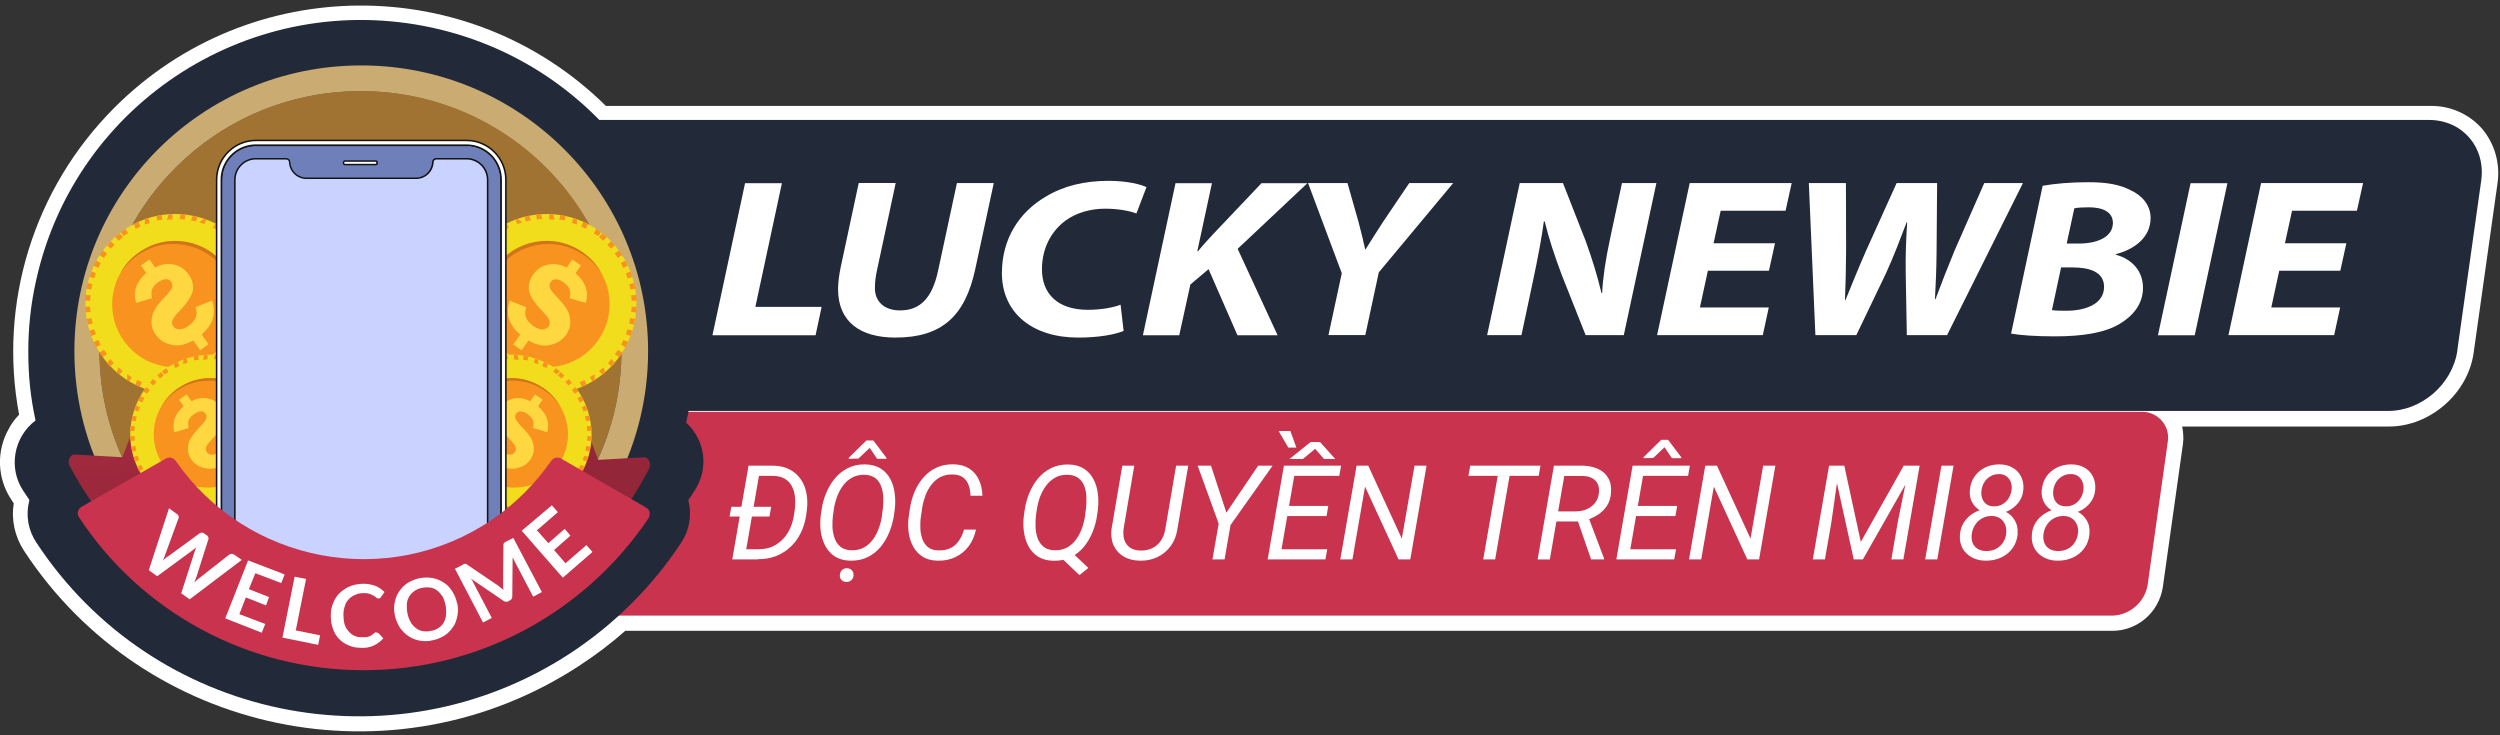 <svg width="289" height="85" viewBox="0 0 289 85" fill="none" xmlns="http://www.w3.org/2000/svg">
<rect x="0" y="0" width="289" height="85" fill="#333333" stroke="none"/>
<g clip-path="url(#clip0_7903_303870)">
<path d="M286.92 14.874C285.42 13.164 283.22 12.204 280.94 12.244H70.04C54.29 -3.306 28.83 -3.216 13.21 12.464C3.89 21.794 -0.21 35.074 2.21 47.944C1.73 48.424 1.33 48.954 1.02 49.564C-0.43 52.104 -0.34 55.254 1.28 57.714C1.37 57.894 1.5 58.024 1.59 58.194C1.28 60.124 1.72 62.044 2.78 63.674C16.77 85.004 45.49 90.964 66.91 76.994C68.8 75.764 70.6 74.414 72.28 72.924H244.26C247.16 72.884 249.58 70.734 250.02 67.884L252.35 51.324C252.44 50.664 252.39 49.964 252.26 49.304H276.19C280.9 49.304 285.29 45.494 285.95 40.804L288.72 21.134C289.03 18.944 288.41 16.624 286.92 14.874Z" fill="white"/>
<path d="M284.06 40.544L286.83 20.874C287.36 17.024 284.68 13.864 280.76 13.864H24.26C14.97 13.864 7.44 21.394 7.44 30.684C7.44 39.974 14.97 47.504 24.26 47.504H276.02C279.89 47.544 283.5 44.434 284.07 40.534L284.06 40.544Z" fill="#222939"/>
<path d="M244.26 71.164H50.82C49.19 71.204 47.79 69.934 47.74 68.274C47.74 68.054 47.74 67.884 47.78 67.664L50.11 51.104C50.42 49.134 52.13 47.644 54.11 47.604H247.55C249.22 47.564 250.59 48.874 250.63 50.494C250.63 50.714 250.63 50.884 250.59 51.104L248.26 67.664C247.91 69.634 246.19 71.084 244.26 71.164Z" fill="#C9334E"/>
<path d="M79.32 48.864C83.89 28.234 70.79 7.774 50.03 3.214C29.26 -1.336 8.77 11.724 4.19 32.354C3.57 35.074 3.27 37.834 3.27 40.634C3.27 43.434 3.53 45.974 4.11 48.604C1.56 50.534 0.94 54.124 2.7 56.754C2.92 57.104 3.18 57.454 3.4 57.804L3.36 57.984C2.96 59.604 3.27 61.314 4.2 62.714C17.66 83.214 45.28 88.994 65.87 75.554C71.02 72.184 75.41 67.804 78.76 62.714C79.68 61.314 79.99 59.604 79.6 57.944C79.6 57.904 79.6 57.854 79.56 57.814C79.82 57.464 80.04 57.114 80.26 56.764C81.98 54.224 81.54 50.894 79.34 48.874L79.32 48.864Z" fill="#222939"/>
<path d="M41.67 70.644C25 70.644 11.5 57.194 11.5 40.594C11.5 23.994 25 10.544 41.67 10.544C58.34 10.544 71.84 23.994 71.84 40.594C71.84 57.194 58.34 70.644 41.67 70.644Z" fill="#A07333"/>
<path d="M41.76 7.564C23.42 7.564 8.6 22.324 8.6 40.594C8.6 58.864 23.42 73.624 41.76 73.624C60.1 73.624 74.92 58.864 74.92 40.594C74.92 22.324 60.05 7.564 41.76 7.564ZM41.67 70.644C25 70.644 11.5 57.194 11.5 40.594C11.5 23.994 25 10.544 41.67 10.544C58.34 10.544 71.84 23.994 71.84 40.594C71.84 57.194 58.34 70.644 41.67 70.644Z" fill="#CAAB72"/>
<path d="M41.76 11.414C58.25 11.414 71.67 24.604 71.93 41.024V40.584C71.93 23.934 58.43 10.534 41.76 10.534C25.09 10.534 11.59 23.984 11.59 40.584V41.024C11.85 24.594 25.27 11.454 41.76 11.414Z" fill="#A07333"/>
<path d="M17.52 46.944C17.39 46.724 17.21 46.594 16.95 46.594C16.69 46.634 16.47 46.814 16.38 47.074L14.14 52.854L8.6 52.544C8.25 52.544 7.94 52.934 7.94 53.374C7.94 53.554 7.98 53.684 8.03 53.814C11.2 59.814 15.64 64.634 20.79 67.924V51.544C19.6 50.144 18.46 48.614 17.54 46.944H17.52Z" fill="url(#paint0_linear_7903_303870)"/>
<path d="M19.24 52.944L21 51.634L21.04 57.594L19.1 55.844L19.23 52.954L19.24 52.944Z" fill="#7A1D10"/>
<path d="M75.05 53.294C74.96 53.034 74.7 52.854 74.52 52.854L69.15 53.164L66.99 47.384C66.9 47.124 66.68 46.944 66.46 46.904H66.42C66.2 46.904 66.02 47.034 65.89 47.254C65.01 48.914 63.95 50.494 62.77 51.854V68.234C67.74 64.944 71.96 60.084 75.04 54.174C75.17 53.914 75.17 53.564 75.04 53.294H75.05Z" fill="url(#paint1_linear_7903_303870)"/>
<path d="M65.16 53.204L61.64 51.404L60.8 57.274L65.02 56.094L65.15 53.204H65.16Z" fill="#7A1D10"/>
<path d="M57.19 43.694C61.89 46.984 68.38 45.824 71.68 41.114C74.98 36.404 73.84 29.904 69.14 26.614C64.44 23.324 57.95 24.484 54.65 29.194C51.35 33.904 52.49 40.404 57.19 43.694Z" fill="#F2DD1D"/>
<path d="M69.14 26.604L68.94 26.464L68.63 26.964C68.81 27.094 68.98 27.174 69.16 27.294L69.48 26.844L69.15 26.614L69.14 26.604ZM67.96 25.894L67.91 25.854C67.74 25.774 67.59 25.704 67.42 25.624L67.19 26.174C67.36 26.254 67.56 26.354 67.75 26.454L67.96 25.884V25.894ZM66.68 25.334C66.63 25.294 66.59 25.304 66.53 25.274C66.44 25.244 66.37 25.234 66.27 25.204L66.11 25.764C66.3 25.824 66.51 25.894 66.7 25.954L66.68 25.334ZM65.34 24.964C65.34 24.964 65.27 24.954 65.25 24.934C65.09 24.894 64.95 24.874 64.79 24.834L64.76 24.814L64.66 25.384C64.87 25.414 65.07 25.444 65.28 25.474L65.34 24.954V24.964ZM63.94 24.774C63.87 24.764 63.8 24.754 63.72 24.774C63.68 24.774 63.61 24.774 63.56 24.774C63.53 24.754 63.52 24.774 63.49 24.764V25.364C63.69 25.354 63.89 25.384 64.12 25.394L63.94 24.784V24.774ZM62.55 24.744C62.48 24.734 62.42 24.764 62.35 24.754C62.24 24.754 62.11 24.774 61.98 24.794L62.07 25.384C62.29 25.344 62.48 25.334 62.68 25.324L62.55 24.744ZM61.16 24.944C61.16 24.944 61.03 24.964 60.99 24.974C60.86 24.994 60.76 25.034 60.63 25.054L60.78 25.604C60.97 25.554 61.19 25.514 61.38 25.454L61.17 24.934L61.16 24.944ZM59.82 25.284C59.73 25.294 59.67 25.334 59.57 25.374L59.8 25.914C60.01 25.834 60.17 25.764 60.38 25.684L59.82 25.294V25.284ZM58.53 25.814C58.53 25.814 58.47 25.844 58.43 25.854C58.26 25.924 58.13 26.014 57.99 26.104L58.28 26.614C58.46 26.514 58.65 26.414 58.83 26.324L58.54 25.814H58.53ZM57.33 26.554C57.27 26.584 57.21 26.624 57.16 26.694C57.06 26.774 56.94 26.844 56.86 26.904L57.21 27.374C57.37 27.254 57.54 27.114 57.73 27.024L57.33 26.554ZM56.24 27.404C56.18 27.434 56.13 27.514 56.07 27.544C55.99 27.604 55.94 27.674 55.86 27.734L56.29 28.154C56.44 27.994 56.57 27.864 56.75 27.724L56.25 27.414L56.24 27.404ZM55.25 28.374C55.21 28.424 55.18 28.474 55.1 28.534L55.08 28.564L54.94 28.764L54.92 28.794L54.9 28.824L55.37 29.194C55.49 29.014 55.64 28.854 55.75 28.704L55.25 28.394V28.374ZM54.92 29.834L54.42 29.524L54.28 29.724C54.21 29.824 54.18 29.914 54.11 30.024L54.63 30.314C54.7 30.214 54.8 30.014 54.92 29.844V29.834ZM54.28 30.964L53.74 30.704L53.7 30.754L53.68 30.784C53.64 30.834 53.63 30.904 53.62 30.924L54.15 31.144C54.1 31.374 54.18 31.164 54.27 30.964H54.28ZM53.79 32.204L53.22 32.034C53.22 32.104 53.19 32.124 53.18 32.194C53.13 32.314 53.13 32.424 53.09 32.544L53.67 32.694C53.65 32.604 53.73 32.394 53.78 32.204H53.79ZM53.47 33.484L52.89 33.384C52.89 33.454 52.85 33.544 52.84 33.614C52.82 33.644 52.84 33.684 52.84 33.684L53.41 33.744C53.41 33.894 53.45 33.694 53.47 33.484ZM53.35 34.794L52.76 34.764C52.76 34.764 52.74 34.794 52.76 34.804H53.34C53.32 35.194 53.34 35.014 53.34 34.804L53.35 34.794ZM53.39 36.104L52.82 36.154C52.83 36.354 52.87 36.564 52.91 36.784L53.47 36.684C53.44 36.514 53.4 36.294 53.39 36.094V36.104ZM53.61 37.424L53.03 37.544L53.05 37.634L53.61 37.424C53.71 37.834 53.67 37.614 53.61 37.424ZM53.99 38.674L53.43 38.884V38.924C53.43 38.924 53.48 39.024 53.5 39.044L54.04 38.814C54.15 39.044 54.04 38.854 53.99 38.664V38.674ZM54.52 39.874L54.01 40.164C54.11 40.344 54.21 40.534 54.33 40.684L54.83 40.354C54.74 40.214 54.62 40.054 54.52 39.874ZM55.24 40.974L54.77 41.324C54.91 41.504 55.03 41.654 55.18 41.834L55.63 41.464C55.51 41.304 55.37 41.134 55.25 40.974H55.24ZM56.09 41.984L55.65 42.394C55.81 42.544 55.97 42.694 56.13 42.844L56.52 42.404C56.38 42.274 56.22 42.124 56.09 41.984ZM57.08 42.864L56.72 43.324L56.85 43.414L56.88 43.434L57.22 42.954L57.19 42.934C57.38 43.104 57.22 42.994 57.09 42.864H57.08ZM58.7 43.924C58.5 43.824 58.33 43.744 58.15 43.614L57.84 44.114C58.04 44.214 58.22 44.344 58.41 44.444L58.69 43.924H58.7ZM59.91 44.434C59.72 44.374 59.52 44.274 59.34 44.224L59.11 44.774C59.31 44.874 59.52 44.944 59.74 45.024L59.92 44.434H59.91ZM61.18 44.794C60.97 44.764 60.78 44.704 60.57 44.634L60.41 45.194C60.5 45.224 60.62 45.264 60.74 45.274C60.83 45.304 60.93 45.334 61 45.344L61.19 44.804L61.18 44.794ZM62.48 44.944C62.27 44.914 62.05 44.904 61.87 44.894L61.8 45.484C62.01 45.514 62.23 45.524 62.44 45.554L62.48 44.944ZM63.8 44.964C63.6 44.974 63.38 44.964 63.18 44.984V45.584C63.33 45.584 63.45 45.584 63.6 45.584L63.63 45.604C63.63 45.604 63.74 45.604 63.79 45.604L63.81 44.974L63.8 44.964ZM65.11 44.794C64.89 44.834 64.7 44.884 64.5 44.894L64.59 45.484C64.59 45.484 64.68 45.474 64.72 45.464C64.76 45.464 64.81 45.454 64.85 45.444L65.11 44.794ZM66.38 44.434C66.19 44.484 65.98 44.564 65.79 44.624L65.94 45.174C66.03 45.164 66.13 45.124 66.22 45.104L66.39 44.434H66.38ZM67.58 43.924C67.4 44.024 67.19 44.104 67.02 44.174L67.25 44.714C67.42 44.644 67.6 44.544 67.76 44.474L67.57 43.924H67.58ZM68.73 43.254C68.57 43.374 68.37 43.494 68.19 43.594L68.48 44.104C68.54 44.074 68.6 44.034 68.62 44.014C68.66 44.014 68.7 43.954 68.74 43.944V43.254H68.73ZM69.74 42.464C69.59 42.624 69.43 42.734 69.26 42.884L69.63 43.334C69.71 43.274 69.79 43.214 69.87 43.164C69.89 43.134 69.93 43.134 69.97 43.084L69.75 42.474L69.74 42.464ZM70.68 41.504C70.53 41.664 70.42 41.814 70.28 41.974L70.71 42.394L70.75 42.344C70.86 42.234 70.97 42.084 71.08 41.974L70.68 41.504ZM71.93 40.754L71.43 40.444L71.2 40.774L71.08 40.954L71.57 41.294L71.68 41.144C71.85 40.964 71.9 40.884 71.95 40.764L71.93 40.754ZM72.62 39.544L72.08 39.284C71.98 39.474 71.9 39.644 71.8 39.844L72.32 40.134L72.37 40.054C72.37 40.054 72.42 39.974 72.42 39.934C72.56 39.624 72.58 39.594 72.62 39.544ZM73.12 38.234L72.55 38.064C72.5 38.254 72.42 38.464 72.34 38.634L72.89 38.834C72.97 38.664 73.01 38.504 73.06 38.314L73.11 38.234H73.12ZM73.43 36.874L72.85 36.774C72.82 36.984 72.79 37.184 72.72 37.394L73.28 37.524C73.3 37.384 73.34 37.264 73.35 37.154C73.44 36.914 73.46 36.894 73.43 36.874ZM73.6 35.484L73.01 35.454C73.01 35.674 72.99 35.854 72.97 36.064L73.54 36.124C73.57 35.914 73.57 35.694 73.6 35.494V35.484ZM73.54 34.094L72.97 34.144C72.98 34.344 73.02 34.554 73.02 34.784L73.62 34.754C73.6 34.664 73.62 34.604 73.6 34.514C73.54 34.214 73.54 34.164 73.55 34.104L73.54 34.094ZM73.29 32.704L72.74 32.844C72.8 33.034 72.84 33.254 72.88 33.464L73.44 33.364C73.42 33.234 73.38 33.064 73.36 32.934C73.31 32.784 73.3 32.744 73.29 32.704ZM72.89 31.374L72.35 31.604C72.41 31.794 72.49 32.004 72.55 32.194L73.1 32.014V31.974C72.96 31.614 72.92 31.514 72.89 31.384V31.374ZM72.28 30.124L71.77 30.414C71.87 30.594 71.97 30.784 72.05 30.984L72.58 30.714C72.5 30.504 72.4 30.324 72.27 30.124H72.28ZM71.53 28.954L71.06 29.304C71.18 29.464 71.32 29.634 71.42 29.824L71.92 29.494C71.92 29.494 71.89 29.474 71.92 29.454C71.71 29.154 71.62 29.064 71.54 28.964L71.53 28.954ZM70.64 27.884L70.2 28.294C70.36 28.444 70.48 28.604 70.62 28.734L71.07 28.364C70.95 28.204 70.81 28.034 70.65 27.884H70.64ZM69.61 26.974L69.25 27.434C69.43 27.564 69.56 27.694 69.73 27.844L70.12 27.404C70.07 27.364 70.01 27.294 69.96 27.254L69.86 27.184C69.65 26.994 69.62 26.984 69.62 26.984L69.61 26.974Z" fill="#F7931E"/>
<path d="M69.15 39.334C66.83 42.644 62.32 43.434 59.02 41.134C55.72 38.834 54.93 34.284 57.23 31.004C59.53 27.724 64.06 26.904 67.36 29.204C70.66 31.504 71.46 36.024 69.15 39.334Z" fill="#F7931E"/>
<path d="M57.42 31.324C59.74 28.014 64.25 27.224 67.55 29.524C68.34 30.074 69 30.764 69.5 31.524C69 30.604 68.27 29.794 67.35 29.154C64.05 26.844 59.52 27.664 57.22 30.954C55.47 33.454 55.5 36.674 57.06 39.084C55.72 36.754 55.74 33.724 57.42 31.324Z" fill="#D17519"/>
<path d="M61.1 39.354L60.3 40.494L59.33 39.814L60.13 38.674C58.8 37.524 58.41 36.234 58.94 34.754L60.84 35.524C60.52 36.354 60.79 37.064 61.63 37.664C62.04 37.954 62.4 38.094 62.71 38.084C63.02 38.084 63.26 37.944 63.41 37.744C63.57 37.514 63.59 37.264 63.5 37.014C63.41 36.764 63.12 36.414 62.68 35.954C61.71 34.944 61.2 34.094 61.13 33.484C61.08 32.844 61.25 32.284 61.62 31.754C62.06 31.124 62.64 30.734 63.35 30.594C64.06 30.454 64.79 30.544 65.51 30.934L66.16 29.994L67.16 30.694L66.54 31.574C67.68 32.564 68.09 33.714 67.71 35.024L65.85 34.474C66.07 33.724 65.85 33.114 65.18 32.654C64.51 32.194 63.97 32.144 63.65 32.604C63.53 32.784 63.5 32.984 63.54 33.204C63.58 33.424 63.82 33.734 64.21 34.154C64.87 34.844 65.33 35.384 65.56 35.814C65.81 36.214 65.92 36.704 65.93 37.244C65.93 37.774 65.76 38.254 65.46 38.684C65.04 39.294 64.42 39.684 63.65 39.864C62.89 40.084 62.03 39.894 61.1 39.364V39.354Z" fill="#FFD740"/>
<path d="M54.13 57.374C58.29 60.284 63.96 59.354 66.8 55.304C69.64 51.254 68.56 45.604 64.4 42.694C60.24 39.784 54.57 40.714 51.73 44.764C48.89 48.814 49.97 54.464 54.13 57.374Z" fill="#F2DD1D"/>
<path d="M64.4 42.694L64.22 42.564L63.95 42.994C64.11 43.104 64.26 43.174 64.42 43.284L64.69 42.894L64.4 42.684V42.694ZM63.36 42.064L63.31 42.034C63.16 41.964 63.03 41.904 62.88 41.834L62.68 42.314C62.83 42.384 63 42.474 63.18 42.564L63.36 42.074V42.064ZM62.22 41.564C62.22 41.564 62.14 41.534 62.09 41.504C62.01 41.474 61.95 41.464 61.86 41.444L61.72 41.934C61.89 41.984 62.07 42.054 62.24 42.104L62.21 41.564H62.22ZM61.05 41.224C61.05 41.224 60.99 41.224 60.97 41.194C60.83 41.154 60.71 41.134 60.56 41.104L60.54 41.084L60.46 41.584C60.64 41.614 60.82 41.644 61 41.674L61.05 41.224ZM59.82 41.044C59.76 41.044 59.7 41.024 59.62 41.044C59.58 41.044 59.52 41.044 59.48 41.044C59.46 41.024 59.44 41.044 59.42 41.044V41.564C59.6 41.564 59.78 41.584 59.98 41.594L59.82 41.054V41.044ZM58.61 41.004C58.55 41.004 58.5 41.024 58.44 41.004C58.34 41.004 58.23 41.014 58.11 41.034L58.19 41.544C58.38 41.514 58.55 41.504 58.73 41.494L58.61 40.994V41.004ZM57.39 41.154C57.39 41.154 57.28 41.174 57.24 41.174C57.13 41.194 57.04 41.224 56.92 41.244L57.05 41.724C57.22 41.674 57.41 41.654 57.57 41.604L57.38 41.154H57.39ZM56.22 41.434C56.14 41.444 56.09 41.474 56 41.504L56.21 41.974C56.39 41.904 56.54 41.844 56.72 41.774L56.22 41.424V41.434ZM55.09 41.884C55.09 41.884 55.04 41.914 55 41.914C54.86 41.974 54.73 42.054 54.61 42.134L54.87 42.574C55.03 42.494 55.19 42.404 55.35 42.324L55.09 41.884ZM54.05 42.504C54 42.534 53.94 42.564 53.9 42.624C53.82 42.694 53.71 42.754 53.64 42.804L53.96 43.224C54.1 43.124 54.25 43.004 54.41 42.924L54.06 42.514L54.05 42.504ZM53.1 43.234C53.05 43.264 53 43.324 52.95 43.354C52.88 43.404 52.84 43.464 52.77 43.514L53.15 43.884C53.28 43.744 53.39 43.634 53.54 43.514L53.1 43.234ZM52.25 44.064C52.25 44.064 52.19 44.154 52.12 44.204L52.1 44.224L51.98 44.394L51.96 44.414L51.94 44.434L52.35 44.754C52.46 44.604 52.59 44.464 52.68 44.334L52.23 44.054L52.25 44.064ZM51.98 45.324L51.54 45.044L51.42 45.214C51.36 45.304 51.34 45.384 51.28 45.464L51.74 45.724C51.8 45.634 51.88 45.474 51.99 45.314L51.98 45.324ZM51.43 46.304L50.95 46.064L50.92 46.104L50.9 46.124C50.9 46.124 50.86 46.224 50.85 46.244L51.32 46.444C51.28 46.644 51.34 46.464 51.43 46.294V46.304ZM51.02 47.374L50.52 47.224C50.52 47.284 50.5 47.304 50.49 47.364C50.45 47.464 50.45 47.564 50.41 47.664L50.92 47.794C50.91 47.714 50.97 47.534 51.01 47.374H51.02ZM50.75 48.474L50.24 48.374C50.24 48.434 50.21 48.514 50.2 48.574C50.18 48.594 50.2 48.634 50.2 48.634L50.7 48.694C50.7 48.824 50.73 48.654 50.75 48.474ZM50.66 49.614L50.15 49.574C50.15 49.574 50.13 49.594 50.15 49.614H50.66C50.66 49.964 50.66 49.804 50.66 49.614ZM50.71 50.744L50.21 50.784C50.22 50.954 50.26 51.144 50.3 51.334L50.79 51.254C50.76 51.104 50.72 50.914 50.71 50.744ZM50.92 51.894L50.41 51.994V52.074L50.92 51.904C50.97 52.074 51.01 52.254 50.92 51.904V51.894ZM51.27 52.984L50.78 53.154V53.194C50.78 53.194 50.82 53.284 50.85 53.304L51.32 53.114C51.42 53.314 51.32 53.154 51.28 52.984H51.27ZM51.75 54.034L51.31 54.274C51.4 54.434 51.49 54.594 51.6 54.734L52.03 54.454C51.95 54.334 51.84 54.194 51.75 54.034ZM52.39 54.994L51.98 55.294C52.11 55.444 52.21 55.584 52.34 55.744L52.73 55.434C52.62 55.294 52.5 55.144 52.39 55.004V54.994ZM53.15 55.884L52.77 56.234C52.91 56.364 53.06 56.494 53.2 56.634L53.53 56.254C53.41 56.134 53.27 56.004 53.15 55.884ZM54.02 56.654L53.71 57.054L53.82 57.134L53.84 57.154L54.13 56.744L54.11 56.724C54.28 56.874 54.14 56.774 54.02 56.664V56.654ZM55.46 57.594C55.29 57.504 55.14 57.434 54.98 57.324L54.71 57.754C54.88 57.844 55.04 57.954 55.22 58.044L55.46 57.604V57.594ZM56.52 58.044C56.35 57.994 56.18 57.904 56.01 57.854L55.81 58.334C55.98 58.424 56.17 58.494 56.36 58.554L56.51 58.044H56.52ZM57.64 58.374C57.46 58.344 57.29 58.294 57.1 58.224L56.96 58.714C57.04 58.744 57.15 58.784 57.25 58.784C57.33 58.814 57.42 58.834 57.48 58.844L57.64 58.374ZM58.78 58.524C58.6 58.494 58.4 58.484 58.24 58.474L58.19 58.984C58.37 59.014 58.57 59.024 58.75 59.054L58.78 58.524ZM59.93 58.564C59.76 58.564 59.56 58.564 59.39 58.564V59.084C59.53 59.084 59.63 59.084 59.77 59.084L59.79 59.104C59.79 59.104 59.89 59.104 59.93 59.104V58.564ZM61.08 58.424C60.89 58.454 60.72 58.494 60.55 58.504L60.63 59.014C60.63 59.014 60.71 59.004 60.74 58.994C60.78 58.994 60.82 58.984 60.85 58.974L61.07 58.414L61.08 58.424ZM62.19 58.134C62.02 58.184 61.84 58.244 61.68 58.294L61.81 58.774C61.89 58.764 61.98 58.724 62.05 58.714L62.19 58.134ZM63.23 57.694C63.07 57.774 62.89 57.844 62.75 57.904L62.96 58.374C63.1 58.314 63.26 58.234 63.41 58.164L63.24 57.684L63.23 57.694ZM64.23 57.134C64.09 57.234 63.92 57.334 63.76 57.424L64.02 57.864C64.07 57.834 64.13 57.804 64.14 57.784C64.18 57.784 64.21 57.734 64.25 57.724L64.23 57.124V57.134ZM65.11 56.454C64.98 56.594 64.84 56.684 64.69 56.814L65.02 57.204C65.09 57.154 65.16 57.104 65.22 57.054C65.24 57.034 65.27 57.024 65.3 56.984L65.1 56.454H65.11ZM65.92 55.634C65.79 55.774 65.7 55.904 65.57 56.034L65.95 56.404L65.98 56.364C66.08 56.274 66.17 56.144 66.27 56.044L65.92 55.634ZM67.01 55.004L66.57 54.724L66.37 55.004L66.26 55.154L66.69 55.454L66.78 55.324C66.92 55.164 66.97 55.104 67.01 54.994V55.004ZM67.6 53.964L67.12 53.724C67.04 53.894 66.97 54.034 66.88 54.204L67.34 54.464L67.39 54.394C67.39 54.394 67.44 54.324 67.43 54.294C67.55 54.024 67.57 54.004 67.6 53.954V53.964ZM68.02 52.834L67.52 52.684C67.47 52.844 67.41 53.034 67.34 53.174L67.82 53.354C67.89 53.204 67.92 53.064 67.97 52.904L68.02 52.834ZM68.27 51.644L67.76 51.544C67.74 51.724 67.71 51.904 67.65 52.084L68.14 52.204C68.16 52.084 68.19 51.984 68.19 51.884C68.27 51.674 68.28 51.654 68.26 51.644H68.27ZM68.41 50.444L67.9 50.404C67.9 50.594 67.9 50.754 67.87 50.934L68.37 50.994C68.39 50.814 68.39 50.624 68.42 50.444H68.41ZM68.34 49.234L67.84 49.274C67.85 49.444 67.89 49.634 67.89 49.824L68.41 49.804C68.4 49.724 68.41 49.674 68.39 49.594C68.34 49.334 68.33 49.294 68.34 49.234ZM68.1 48.034L67.62 48.144C67.67 48.314 67.71 48.494 67.75 48.684L68.24 48.604C68.22 48.494 68.19 48.344 68.17 48.224C68.13 48.094 68.12 48.054 68.11 48.024L68.1 48.034ZM67.74 46.874L67.27 47.064C67.32 47.234 67.4 47.414 67.45 47.574L67.93 47.424V47.384C67.8 47.074 67.77 46.984 67.74 46.874ZM67.19 45.784L66.75 46.024C66.84 46.184 66.93 46.344 67.01 46.524L67.47 46.294C67.4 46.114 67.3 45.954 67.19 45.774V45.784ZM66.52 44.764L66.11 45.064C66.22 45.204 66.34 45.354 66.43 45.514L66.86 45.234C66.86 45.234 66.84 45.214 66.86 45.194C66.67 44.934 66.6 44.844 66.52 44.764ZM65.73 43.824L65.35 44.174C65.49 44.304 65.6 44.444 65.72 44.564L66.11 44.254C66 44.114 65.88 43.964 65.73 43.824ZM64.81 43.014L64.5 43.414C64.66 43.524 64.78 43.644 64.92 43.774L65.25 43.394C65.25 43.394 65.15 43.294 65.11 43.264L65.02 43.204C64.83 43.044 64.81 43.024 64.81 43.024V43.014Z" fill="#F7931E"/>
<path d="M64.55 53.734C62.56 56.584 58.61 57.214 55.69 55.174C52.77 53.134 52.03 49.184 54 46.364C55.97 43.544 59.94 42.884 62.86 44.924C65.78 46.964 66.54 50.894 64.55 53.734Z" fill="#F7931E"/>
<path d="M54.19 46.644C56.18 43.794 60.13 43.164 63.05 45.204C63.75 45.694 64.34 46.304 64.78 46.964C64.33 46.164 63.68 45.454 62.87 44.884C59.95 42.844 55.99 43.504 54.01 46.324C52.51 48.474 52.57 51.274 53.96 53.374C52.76 51.334 52.74 48.704 54.19 46.644Z" fill="#D17519"/>
<path d="M57.5 53.654L56.82 54.634L55.96 54.034L56.64 53.054C55.46 52.034 55.11 50.914 55.56 49.644L57.24 50.334C56.97 51.054 57.21 51.674 57.96 52.194C58.32 52.444 58.64 52.574 58.91 52.564C59.18 52.564 59.39 52.454 59.52 52.274C59.66 52.074 59.67 51.864 59.59 51.644C59.51 51.424 59.25 51.114 58.86 50.714C58 49.824 57.54 49.084 57.48 48.554C57.43 48.004 57.57 47.514 57.89 47.054C58.27 46.514 58.77 46.184 59.39 46.064C60.01 45.944 60.65 46.044 61.29 46.384L61.85 45.584L62.73 46.204L62.2 46.964C63.21 47.834 63.58 48.834 63.26 49.974L61.62 49.474C61.8 48.824 61.6 48.294 61.01 47.884C60.42 47.474 59.95 47.434 59.67 47.824C59.56 47.974 59.54 48.154 59.58 48.344C59.62 48.534 59.83 48.804 60.17 49.184C60.76 49.794 61.16 50.264 61.37 50.644C61.6 50.994 61.7 51.424 61.71 51.884C61.72 52.344 61.57 52.754 61.31 53.124C60.95 53.644 60.41 53.984 59.73 54.124C59.06 54.304 58.31 54.124 57.49 53.664L57.5 53.654Z" fill="#FFD740"/>
<path d="M28.79 29.194C25.49 24.474 19 23.324 14.3 26.614C9.6 29.904 8.46 36.394 11.76 41.114C15.06 45.834 21.55 46.984 26.25 43.694C30.95 40.404 32.09 33.914 28.79 29.194Z" fill="#F2DD1D"/>
<path d="M13.96 26.834L14.28 27.284C14.46 27.154 14.63 27.074 14.81 26.954L14.5 26.454L14.3 26.594L13.97 26.824L13.96 26.834ZM15.68 26.464C15.88 26.364 16.07 26.264 16.24 26.184L16.01 25.634C15.84 25.714 15.69 25.784 15.52 25.864L15.47 25.904L15.68 26.474V26.464ZM16.73 25.954C16.92 25.894 17.13 25.824 17.32 25.764L17.16 25.204C17.07 25.234 17 25.244 16.9 25.274C16.85 25.314 16.81 25.304 16.75 25.334L16.73 25.954ZM18.16 25.484C18.37 25.454 18.57 25.424 18.78 25.394L18.68 24.824L18.65 24.844C18.49 24.884 18.35 24.904 18.19 24.944C18.16 24.964 18.12 24.954 18.1 24.974L18.16 25.494V25.484ZM19.31 25.394C19.53 25.394 19.74 25.354 19.94 25.364V24.764C19.94 24.764 19.9 24.764 19.87 24.774C19.83 24.774 19.76 24.774 19.71 24.774C19.62 24.764 19.55 24.774 19.49 24.774L19.31 25.384V25.394ZM20.75 25.324C20.95 25.334 21.15 25.344 21.36 25.384L21.45 24.794C21.32 24.774 21.19 24.754 21.08 24.754C21.01 24.764 20.95 24.734 20.88 24.744L20.75 25.324ZM22.07 25.464C22.26 25.514 22.48 25.554 22.67 25.614L22.82 25.064C22.69 25.044 22.59 25.004 22.46 24.984C22.42 24.984 22.33 24.964 22.29 24.954L22.08 25.474L22.07 25.464ZM23.05 25.674C23.26 25.754 23.42 25.824 23.63 25.904L23.86 25.364C23.76 25.324 23.69 25.294 23.61 25.274L23.05 25.664V25.674ZM24.61 26.314C24.79 26.414 24.98 26.514 25.16 26.604L25.45 26.094C25.31 26.004 25.17 25.914 25.01 25.844C24.97 25.844 24.95 25.814 24.91 25.804L24.62 26.314H24.61ZM25.71 27.014C25.89 27.114 26.07 27.254 26.23 27.364L26.58 26.894C26.5 26.834 26.38 26.774 26.28 26.684C26.23 26.604 26.17 26.574 26.11 26.544L25.71 27.014ZM26.7 27.724C26.87 27.864 27.01 27.994 27.16 28.154L27.59 27.734C27.51 27.674 27.46 27.604 27.38 27.544C27.32 27.514 27.27 27.434 27.21 27.404L26.71 27.714L26.7 27.724ZM27.68 28.684C27.79 28.834 27.94 28.994 28.06 29.174L28.53 28.804L28.51 28.774L28.49 28.744L28.35 28.544L28.33 28.514C28.25 28.454 28.22 28.404 28.18 28.354L27.68 28.664V28.684ZM28.81 30.304L29.33 30.014C29.26 29.914 29.23 29.824 29.16 29.714L29.02 29.514L28.52 29.824C28.64 30.004 28.74 30.194 28.81 30.294V30.304ZM29.28 31.144L29.81 30.924C29.81 30.924 29.78 30.834 29.75 30.784L29.73 30.754L29.69 30.704L29.15 30.964C29.25 31.154 29.32 31.374 29.27 31.144H29.28ZM29.76 32.694L30.34 32.544C30.29 32.424 30.29 32.314 30.25 32.194C30.25 32.124 30.22 32.104 30.21 32.034L29.64 32.204C29.69 32.394 29.77 32.604 29.75 32.694H29.76ZM30.03 33.744L30.6 33.684C30.6 33.684 30.6 33.644 30.6 33.614C30.6 33.544 30.56 33.454 30.55 33.384L29.97 33.484C30 33.694 30.03 33.894 30.03 33.744ZM30.08 34.794H30.66V34.764L30.07 34.794C30.07 35.014 30.09 35.194 30.07 34.794H30.08ZM29.96 36.694L30.52 36.794C30.56 36.574 30.6 36.364 30.61 36.164L30.04 36.114C30.03 36.314 29.99 36.524 29.96 36.704V36.694ZM29.83 37.424L30.39 37.634L30.41 37.544L29.83 37.424C29.77 37.614 29.73 37.834 29.83 37.424ZM29.39 38.824L29.93 39.054C29.93 39.054 29.99 38.974 30 38.934V38.894L29.44 38.684C29.38 38.874 29.28 39.054 29.39 38.834V38.824ZM28.6 40.354L29.1 40.684C29.22 40.524 29.32 40.344 29.42 40.164L28.91 39.874C28.81 40.054 28.69 40.214 28.6 40.354ZM27.82 41.464L28.27 41.834C28.41 41.654 28.53 41.504 28.68 41.324L28.21 40.974C28.09 41.134 27.95 41.304 27.83 41.464H27.82ZM26.91 42.404L27.3 42.844C27.46 42.694 27.62 42.544 27.78 42.394L27.34 41.984C27.2 42.114 27.04 42.264 26.91 42.404ZM26.25 42.934L26.22 42.954L26.56 43.434L26.59 43.414L26.72 43.324L26.36 42.864C26.22 42.994 26.07 43.104 26.26 42.934H26.25ZM25.02 44.434C25.22 44.334 25.4 44.204 25.59 44.104L25.28 43.604C25.1 43.734 24.93 43.814 24.73 43.914L25.01 44.434H25.02ZM23.71 45.014C23.92 44.944 24.14 44.864 24.34 44.764L24.11 44.214C23.92 44.274 23.72 44.374 23.54 44.424L23.72 45.014H23.71ZM22.44 45.334C22.51 45.324 22.6 45.294 22.7 45.264C22.81 45.264 22.93 45.214 23.03 45.184L22.87 44.624C22.66 44.694 22.47 44.754 22.26 44.784L22.45 45.324L22.44 45.334ZM21 45.554C21.21 45.524 21.43 45.514 21.64 45.484L21.57 44.894C21.39 44.904 21.16 44.914 20.96 44.944L21 45.554ZM19.65 45.594C19.65 45.594 19.76 45.594 19.81 45.594L19.84 45.574C20 45.574 20.11 45.574 20.26 45.574V44.974C20.06 44.964 19.84 44.974 19.64 44.954L19.66 45.584L19.65 45.594ZM18.59 45.434C18.59 45.434 18.68 45.444 18.72 45.454C18.76 45.454 18.81 45.464 18.85 45.474L18.94 44.884C18.74 44.874 18.55 44.814 18.33 44.784L18.59 45.434ZM17.22 45.114C17.31 45.124 17.41 45.164 17.5 45.184L17.65 44.634C17.46 44.584 17.25 44.504 17.06 44.444L17.23 45.114H17.22ZM15.67 44.464C15.84 44.534 16.02 44.634 16.18 44.704L16.41 44.164C16.24 44.094 16.04 44.014 15.85 43.914L15.66 44.464H15.67ZM14.69 43.944C14.69 43.944 14.77 44.004 14.81 44.014C14.83 44.044 14.89 44.074 14.95 44.104L15.24 43.594C15.06 43.494 14.86 43.374 14.7 43.254V43.944H14.69ZM13.47 43.074C13.51 43.124 13.55 43.134 13.57 43.154C13.65 43.214 13.73 43.274 13.81 43.324L14.18 42.874C14.01 42.734 13.85 42.614 13.7 42.454L13.48 43.064L13.47 43.074ZM12.35 41.964C12.46 42.074 12.57 42.224 12.68 42.334L12.72 42.384L13.15 41.964C13 41.804 12.89 41.654 12.75 41.494L12.35 41.964ZM11.77 41.134L11.88 41.284L12.37 40.944L12.25 40.764L12.02 40.434L11.52 40.744C11.57 40.864 11.62 40.934 11.79 41.124L11.77 41.134ZM11.01 39.934C11.01 39.934 11.04 40.024 11.06 40.054L11.11 40.134L11.63 39.844C11.53 39.654 11.45 39.484 11.35 39.284L10.81 39.544C10.85 39.594 10.86 39.624 11.01 39.934ZM10.32 38.234L10.37 38.314C10.42 38.504 10.46 38.664 10.54 38.834L11.09 38.634C11.01 38.464 10.94 38.254 10.88 38.064L10.31 38.234H10.32ZM10.09 37.154C10.09 37.264 10.14 37.384 10.16 37.524L10.72 37.394C10.65 37.184 10.62 36.974 10.59 36.774L10.01 36.874C10.01 36.874 10.01 36.914 10.09 37.154ZM9.9 36.114L10.47 36.054C10.44 35.844 10.43 35.664 10.43 35.444L9.84 35.474C9.87 35.684 9.87 35.904 9.9 36.104V36.114ZM9.84 34.504C9.82 34.594 9.84 34.654 9.82 34.744L10.42 34.774C10.42 34.554 10.46 34.334 10.47 34.134L9.9 34.084C9.9 34.154 9.9 34.194 9.85 34.494L9.84 34.504ZM10.08 32.944C10.06 33.074 10.02 33.244 10 33.374L10.56 33.474C10.6 33.254 10.64 33.044 10.7 32.854L10.15 32.714C10.15 32.714 10.13 32.804 10.08 32.944ZM10.35 31.964V32.004L10.89 32.184C10.95 31.994 11.03 31.784 11.09 31.594L10.55 31.364C10.53 31.494 10.48 31.594 10.35 31.954V31.964ZM10.84 30.714L11.37 30.984C11.45 30.774 11.55 30.594 11.65 30.414L11.14 30.124C11.01 30.324 10.91 30.504 10.83 30.714H10.84ZM11.52 29.454V29.494L12.02 29.824C12.12 29.644 12.26 29.464 12.38 29.304L11.91 28.954C11.83 29.054 11.74 29.144 11.53 29.444L11.52 29.454ZM12.37 28.374L12.82 28.744C12.96 28.614 13.07 28.454 13.24 28.304L12.8 27.894C12.64 28.044 12.49 28.224 12.38 28.374H12.37ZM13.59 27.174L13.49 27.244C13.44 27.284 13.38 27.354 13.33 27.394L13.72 27.834C13.88 27.684 14.02 27.554 14.2 27.424L13.84 26.964C13.84 26.964 13.81 26.984 13.6 27.164L13.59 27.174Z" fill="#F7931E"/>
<path d="M16.07 29.204C19.37 26.894 23.89 27.684 26.2 31.004C28.51 34.324 27.71 38.834 24.41 41.134C21.11 43.434 16.59 42.654 14.28 39.334C11.97 36.014 12.79 31.494 16.07 29.204Z" fill="#F7931E"/>
<path d="M26.38 39.084C27.94 36.674 27.97 33.454 26.22 30.954C23.92 27.664 19.39 26.854 16.09 29.154C15.17 29.794 14.44 30.604 13.94 31.524C14.44 30.764 15.1 30.074 15.89 29.524C19.19 27.214 23.71 28.004 26.02 31.324C27.7 33.724 27.72 36.754 26.38 39.084Z" fill="#D17519"/>
<path d="M19.79 39.854C19.02 39.674 18.4 39.284 17.98 38.674C17.68 38.244 17.5 37.764 17.51 37.234C17.51 36.704 17.63 36.204 17.88 35.804C18.11 35.374 18.57 34.834 19.23 34.144C19.62 33.724 19.86 33.404 19.9 33.194C19.94 32.974 19.91 32.774 19.79 32.594C19.47 32.144 18.95 32.164 18.26 32.644C17.57 33.124 17.37 33.714 17.59 34.464L15.73 35.014C15.35 33.704 15.76 32.544 16.9 31.564L16.28 30.684L17.28 29.984L17.93 30.924C18.65 30.534 19.38 30.434 20.09 30.584C20.8 30.724 21.38 31.114 21.82 31.744C22.19 32.274 22.36 32.834 22.31 33.474C22.24 34.084 21.73 34.934 20.76 35.944C20.32 36.404 20.03 36.754 19.94 37.004C19.85 37.254 19.87 37.504 20.03 37.734C20.17 37.934 20.42 38.064 20.73 38.074C21.04 38.074 21.4 37.944 21.81 37.654C22.65 37.064 22.92 36.354 22.6 35.514L24.5 34.744C25.03 36.214 24.64 37.504 23.31 38.664L24.11 39.804L23.14 40.484L22.34 39.344C21.42 39.874 20.56 40.064 19.79 39.844V39.854Z" fill="#FFD740"/>
<path d="M31.71 44.764C28.87 40.714 23.2 39.784 19.04 42.694C14.88 45.604 13.81 51.254 16.64 55.304C19.47 59.354 25.15 60.284 29.31 57.374C33.47 54.464 34.54 48.814 31.71 44.764Z" fill="#F2DD1D"/>
<path d="M18.74 42.904L19.01 43.294C19.17 43.184 19.32 43.114 19.48 43.004L19.21 42.574L19.03 42.704L18.74 42.914V42.904ZM20.25 42.554C20.42 42.464 20.6 42.374 20.75 42.304L20.55 41.824C20.4 41.894 20.27 41.954 20.12 42.024L20.07 42.054L20.25 42.544V42.554ZM21.18 42.094C21.35 42.044 21.53 41.974 21.7 41.924L21.56 41.434C21.48 41.464 21.42 41.474 21.33 41.494C21.28 41.524 21.25 41.524 21.2 41.554L21.17 42.094H21.18ZM22.44 41.674C22.62 41.644 22.8 41.614 22.98 41.584L22.9 41.084L22.88 41.104C22.74 41.144 22.62 41.164 22.47 41.194C22.45 41.214 22.41 41.194 22.39 41.224L22.44 41.674ZM23.45 41.584C23.65 41.584 23.83 41.544 24 41.554V41.034C24 41.034 23.97 41.034 23.95 41.034C23.91 41.034 23.85 41.034 23.81 41.034C23.73 41.024 23.67 41.034 23.61 41.034L23.45 41.574V41.584ZM24.71 41.504C24.88 41.504 25.06 41.524 25.25 41.554L25.33 41.044C25.22 41.024 25.1 41.004 25 41.014C24.94 41.014 24.89 40.994 24.83 41.014L24.71 41.514V41.504ZM25.86 41.604C26.03 41.654 26.22 41.674 26.38 41.724L26.51 41.244C26.4 41.224 26.31 41.194 26.19 41.174C26.15 41.174 26.08 41.154 26.04 41.154L25.85 41.604H25.86ZM26.72 41.784C26.9 41.854 27.05 41.914 27.23 41.984L27.44 41.514C27.35 41.484 27.3 41.454 27.22 41.444L26.72 41.794V41.784ZM28.08 42.324C28.24 42.404 28.4 42.494 28.56 42.574L28.82 42.134C28.7 42.054 28.58 41.984 28.43 41.914C28.39 41.914 28.38 41.884 28.34 41.884L28.08 42.324ZM29.03 42.914C29.19 42.994 29.34 43.114 29.48 43.214L29.8 42.794C29.73 42.744 29.63 42.694 29.54 42.614C29.49 42.544 29.44 42.524 29.39 42.494L29.04 42.904L29.03 42.914ZM29.89 43.514C30.04 43.634 30.16 43.744 30.28 43.884L30.66 43.514C30.59 43.464 30.55 43.404 30.48 43.354C30.43 43.324 30.38 43.264 30.33 43.234L29.89 43.514ZM30.74 44.344C30.83 44.474 30.96 44.614 31.07 44.764L31.48 44.444L31.46 44.424L31.44 44.404L31.32 44.234L31.3 44.214C31.23 44.164 31.2 44.124 31.17 44.074L30.72 44.354L30.74 44.344ZM31.71 45.734L32.17 45.474C32.11 45.384 32.09 45.304 32.03 45.224L31.91 45.054L31.47 45.334C31.58 45.484 31.66 45.654 31.72 45.744L31.71 45.734ZM32.11 46.454L32.58 46.254C32.58 46.254 32.56 46.174 32.53 46.134L32.51 46.114L32.48 46.074L32 46.314C32.08 46.484 32.14 46.664 32.11 46.464V46.454ZM32.51 47.794L33.02 47.664C32.98 47.564 32.98 47.464 32.94 47.364C32.94 47.304 32.92 47.284 32.91 47.224L32.41 47.374C32.46 47.534 32.52 47.724 32.5 47.794H32.51ZM32.74 48.704L33.24 48.644C33.24 48.644 33.24 48.604 33.24 48.584C33.24 48.524 33.21 48.444 33.2 48.384L32.69 48.484C32.71 48.664 32.74 48.844 32.74 48.704ZM32.77 49.614H33.28V49.574L32.77 49.614C32.77 49.964 32.77 49.804 32.77 49.614ZM32.64 51.254L33.13 51.334C33.17 51.144 33.2 50.954 33.22 50.784L32.72 50.744C32.71 50.914 32.67 51.104 32.64 51.254ZM32.52 51.894L33.01 52.064V51.984L32.52 51.884C32.43 52.234 32.47 52.054 32.52 51.884V51.894ZM32.12 53.114L32.59 53.304C32.59 53.304 32.64 53.234 32.65 53.194V53.154L32.17 52.984C32.12 53.154 32.03 53.314 32.13 53.114H32.12ZM31.41 54.454L31.84 54.734C31.95 54.594 32.04 54.434 32.13 54.274L31.69 54.034C31.6 54.194 31.49 54.334 31.41 54.454ZM30.71 55.424L31.1 55.734C31.23 55.584 31.33 55.444 31.46 55.284L31.05 54.984C30.94 55.124 30.82 55.274 30.71 55.414V55.424ZM29.9 56.254L30.23 56.634C30.37 56.504 30.52 56.374 30.66 56.234L30.28 55.884C30.16 56.004 30.02 56.134 29.9 56.254ZM29.32 56.724L29.3 56.744L29.59 57.154L29.61 57.134L29.72 57.054L29.41 56.654C29.29 56.774 29.15 56.864 29.32 56.714V56.724ZM28.22 58.034C28.39 57.944 28.55 57.834 28.73 57.744L28.46 57.314C28.3 57.424 28.15 57.494 27.98 57.584L28.22 58.024V58.034ZM27.07 58.554C27.26 58.484 27.45 58.424 27.62 58.334L27.42 57.854C27.25 57.904 27.08 57.994 26.91 58.044L27.06 58.554H27.07ZM25.96 58.844C26.02 58.844 26.1 58.804 26.19 58.784C26.29 58.784 26.39 58.734 26.48 58.714L26.34 58.224C26.15 58.294 25.99 58.344 25.8 58.374L25.96 58.844ZM24.69 59.054C24.87 59.024 25.07 59.014 25.25 58.984L25.2 58.474C25.04 58.484 24.84 58.494 24.66 58.524L24.69 59.054ZM23.51 59.104C23.51 59.104 23.61 59.104 23.65 59.104L23.67 59.084C23.81 59.084 23.9 59.084 24.04 59.084V58.564C23.87 58.564 23.68 58.564 23.5 58.564V59.104H23.51ZM22.58 58.974C22.58 58.974 22.66 58.984 22.69 58.994C22.73 58.994 22.77 59.004 22.8 59.014L22.88 58.504C22.71 58.504 22.54 58.454 22.35 58.424L22.57 58.984L22.58 58.974ZM21.38 58.714C21.46 58.724 21.55 58.764 21.62 58.774L21.75 58.294C21.58 58.244 21.4 58.184 21.24 58.134L21.38 58.714ZM20.03 58.174C20.17 58.234 20.33 58.314 20.48 58.384L20.69 57.914C20.55 57.854 20.36 57.784 20.21 57.704L20.04 58.184L20.03 58.174ZM19.18 57.734C19.18 57.734 19.25 57.784 19.29 57.794C19.31 57.814 19.36 57.844 19.41 57.874L19.67 57.434C19.51 57.354 19.34 57.244 19.2 57.144L19.18 57.744V57.734ZM18.12 56.984C18.12 56.984 18.19 57.034 18.2 57.054C18.27 57.104 18.34 57.154 18.4 57.204L18.73 56.814C18.58 56.694 18.44 56.594 18.31 56.454L18.11 56.984H18.12ZM17.16 56.044C17.26 56.134 17.35 56.264 17.45 56.364L17.48 56.404L17.86 56.034C17.73 55.894 17.64 55.764 17.51 55.634L17.16 56.044ZM16.66 55.324L16.75 55.454L17.18 55.154L17.07 55.004L16.87 54.724L16.43 55.004C16.47 55.104 16.51 55.174 16.66 55.334V55.324ZM16 54.294C16 54.294 16.02 54.374 16.04 54.394L16.09 54.464L16.55 54.204C16.47 54.034 16.4 53.894 16.31 53.724L15.83 53.964C15.83 53.964 15.88 54.034 16 54.304V54.294ZM15.41 52.834L15.46 52.904C15.51 53.064 15.54 53.204 15.61 53.354L16.09 53.174C16.02 53.024 15.96 52.844 15.91 52.684L15.41 52.834ZM15.23 51.894C15.23 51.994 15.27 52.094 15.28 52.214L15.77 52.094C15.71 51.914 15.69 51.734 15.66 51.554L15.15 51.654C15.15 51.654 15.15 51.694 15.22 51.894H15.23ZM15.08 50.994L15.58 50.934C15.56 50.754 15.55 50.604 15.55 50.404L15.04 50.444C15.06 50.624 15.06 50.814 15.09 50.994H15.08ZM15.04 49.594C15.03 49.674 15.04 49.724 15.02 49.804L15.54 49.824C15.54 49.634 15.58 49.444 15.59 49.274L15.09 49.234C15.09 49.294 15.09 49.334 15.04 49.594ZM15.27 48.244C15.25 48.354 15.22 48.504 15.2 48.624L15.69 48.704C15.73 48.514 15.76 48.324 15.82 48.164L15.34 48.054C15.34 48.054 15.33 48.134 15.28 48.254L15.27 48.244ZM15.52 47.384V47.424L15.99 47.574C16.04 47.404 16.12 47.224 16.17 47.064L15.7 46.874C15.68 46.984 15.64 47.074 15.52 47.384ZM15.97 46.294L16.43 46.524C16.5 46.344 16.6 46.184 16.69 46.024L16.25 45.784C16.14 45.964 16.05 46.124 15.97 46.304V46.294ZM16.57 45.194V45.234L17 45.514C17.09 45.354 17.22 45.204 17.32 45.064L16.91 44.764C16.83 44.854 16.76 44.934 16.57 45.194ZM17.33 44.244L17.72 44.554C17.84 44.434 17.95 44.294 18.09 44.164L17.71 43.814C17.57 43.944 17.44 44.104 17.33 44.244ZM18.41 43.194L18.32 43.254C18.32 43.254 18.22 43.354 18.18 43.384L18.51 43.764C18.65 43.634 18.77 43.514 18.93 43.404L18.62 43.004C18.62 43.004 18.6 43.024 18.41 43.184V43.194Z" fill="#F7931E"/>
<path d="M20.56 44.924C23.48 42.884 27.43 43.514 29.42 46.364C31.41 49.214 30.65 53.134 27.73 55.174C24.81 57.214 20.86 56.584 18.87 53.734C16.88 50.884 17.66 46.944 20.56 44.924Z" fill="#F7931E"/>
<path d="M29.48 53.374C30.87 51.264 30.94 48.474 29.43 46.324C27.45 43.504 23.49 42.844 20.57 44.884C19.76 45.454 19.11 46.164 18.66 46.964C19.1 46.294 19.69 45.694 20.39 45.204C23.31 43.164 27.26 43.794 29.25 46.644C30.69 48.704 30.68 51.334 29.48 53.374Z" fill="#D17519"/>
<path d="M23.7 54.124C23.03 53.984 22.49 53.644 22.12 53.124C21.86 52.754 21.71 52.344 21.72 51.884C21.73 51.424 21.84 50.994 22.06 50.644C22.27 50.274 22.68 49.794 23.26 49.184C23.61 48.814 23.82 48.534 23.85 48.344C23.89 48.154 23.86 47.974 23.76 47.824C23.49 47.434 23.03 47.464 22.42 47.884C21.81 48.304 21.63 48.824 21.81 49.474L20.17 49.974C19.85 48.844 20.22 47.834 21.23 46.964L20.7 46.204L21.58 45.584L22.14 46.384C22.77 46.034 23.42 45.944 24.04 46.064C24.66 46.184 25.16 46.514 25.54 47.054C25.86 47.514 26 47.994 25.95 48.554C25.88 49.084 25.43 49.824 24.57 50.714C24.18 51.114 23.92 51.424 23.84 51.644C23.76 51.864 23.77 52.074 23.91 52.274C24.03 52.444 24.24 52.554 24.52 52.564C24.79 52.564 25.11 52.444 25.47 52.194C26.22 51.674 26.46 51.054 26.19 50.334L27.87 49.644C28.32 50.914 27.96 52.034 26.79 53.054L27.47 54.034L26.61 54.634L25.93 53.654C25.12 54.124 24.36 54.304 23.69 54.114L23.7 54.124Z" fill="#FFD740"/>
<path d="M57.93 71.514V20.784C57.93 18.724 56.36 17.014 54.35 16.804C54.31 16.804 54.28 16.804 54.24 16.804C54.2 16.804 54.17 16.804 54.13 16.804C54.06 16.804 53.99 16.804 53.92 16.804H29.58C29.51 16.804 29.44 16.804 29.37 16.804C27.26 16.914 25.58 18.664 25.58 20.794V71.524H57.92L57.93 71.514Z" fill="#6F7FBA"/>
<path d="M25.68 67.664V20.784C25.68 18.704 27.31 16.984 29.39 16.884C29.46 16.884 29.52 16.884 29.59 16.884H53.93C54 16.884 54.06 16.884 54.13 16.884C54.17 16.884 54.2 16.884 54.24 16.884H54.34C56.33 17.104 57.84 18.774 57.84 20.784V67.664H58.02V20.784C58.02 18.684 56.45 16.934 54.36 16.714H54.25C54.25 16.714 54.18 16.704 54.14 16.694C54.07 16.694 54 16.694 53.93 16.694H29.59C29.52 16.694 29.45 16.694 29.38 16.694C27.21 16.804 25.5 18.604 25.5 20.774V67.654H25.68V67.664Z" fill="#131313"/>
<path d="M25.59 71.514V20.784C25.59 18.644 27.27 16.894 29.38 16.794C29.45 16.794 29.52 16.794 29.59 16.794H53.93C54 16.794 54.07 16.794 54.14 16.794C54.14 16.794 54.21 16.794 54.25 16.794C54.28 16.794 54.32 16.794 54.36 16.794C56.37 17.004 57.94 18.714 57.94 20.774V71.504H58.49V20.784C58.49 18.274 56.45 16.234 53.94 16.234H29.6C27.09 16.234 25.05 18.274 25.05 20.784V71.514H25.6H25.59Z" fill="white"/>
<path d="M54.36 16.714H54.25C54.25 16.714 54.18 16.704 54.14 16.694C54.07 16.694 54 16.694 53.93 16.694H29.59C29.52 16.694 29.45 16.694 29.38 16.694C27.21 16.804 25.5 18.604 25.5 20.774V69.244H25.68V20.784C25.68 18.704 27.31 16.984 29.39 16.884C29.46 16.884 29.52 16.884 29.59 16.884H53.93C54 16.884 54.06 16.884 54.13 16.884C54.17 16.884 54.2 16.884 54.24 16.884H54.34C56.33 17.104 57.84 18.774 57.84 20.784V69.254H58.02V20.784C58.02 18.684 56.45 16.934 54.36 16.714Z" fill="#131313"/>
<path d="M25.13 69.264V20.784C25.13 18.324 27.13 16.324 29.59 16.324H53.93C56.39 16.324 58.39 18.324 58.39 20.784V69.254H58.57V20.784C58.57 18.224 56.49 16.144 53.93 16.144H29.59C27.03 16.144 24.95 18.224 24.95 20.784V69.254H25.13V69.264Z" fill="#131313"/>
<path d="M43.44 18.614H39.86C39.777 18.614 39.71 18.681 39.71 18.764V18.874C39.71 18.957 39.777 19.024 39.86 19.024H43.44C43.523 19.024 43.59 18.957 43.59 18.874V18.764C43.59 18.681 43.523 18.614 43.44 18.614Z" fill="white"/>
<path d="M43.44 19.114H39.88C39.74 19.114 39.63 19.004 39.63 18.864V18.774C39.63 18.634 39.74 18.524 39.88 18.524H43.44C43.58 18.524 43.69 18.634 43.69 18.774V18.864C43.69 19.004 43.58 19.114 43.44 19.114ZM39.87 18.704C39.87 18.704 39.8 18.734 39.8 18.774V18.864C39.8 18.864 39.83 18.934 39.87 18.934H43.43C43.43 18.934 43.5 18.904 43.5 18.864V18.774C43.5 18.774 43.47 18.704 43.43 18.704H39.87Z" fill="#131313"/>
<path d="M56.36 71.514V20.784C56.36 19.494 55.36 18.434 54.08 18.354H54.03C54.03 18.354 53.96 18.354 53.92 18.354H50.41C50.21 18.364 50.05 18.524 50.03 18.714C50.03 18.724 50.03 18.744 50.03 18.754C49.98 19.784 49.13 20.604 48.09 20.604H35.42C34.38 20.604 33.53 19.784 33.48 18.754C33.48 18.754 33.48 18.724 33.48 18.704C33.46 18.504 33.3 18.354 33.1 18.344H29.59C29.59 18.344 29.52 18.344 29.48 18.344H29.45H29.43C28.15 18.424 27.15 19.494 27.15 20.774V71.504H56.37L56.36 71.514Z" fill="#CAD2FF"/>
<path d="M27.24 69.264V20.784C27.24 19.554 28.2 18.524 29.43 18.444H29.49C29.49 18.444 29.56 18.444 29.59 18.444H33.1C33.26 18.444 33.38 18.574 33.4 18.724C33.4 18.734 33.4 18.744 33.4 18.754C33.45 19.844 34.34 20.694 35.43 20.694H48.1C49.19 20.694 50.08 19.844 50.13 18.764C50.13 18.764 50.13 18.734 50.13 18.724C50.15 18.564 50.27 18.444 50.42 18.444H53.93C53.93 18.444 54 18.444 54.03 18.444H54.09C55.32 18.534 56.28 19.554 56.28 20.794V69.264H56.46V20.784C56.46 19.454 55.42 18.344 54.1 18.264H54.04C54.04 18.264 53.96 18.264 53.93 18.264H50.41C50.16 18.274 49.97 18.464 49.94 18.714C49.94 18.734 49.94 18.744 49.94 18.764C49.89 19.754 49.08 20.524 48.09 20.524H35.42C34.43 20.524 33.62 19.754 33.57 18.764C33.57 18.744 33.57 18.734 33.57 18.714C33.54 18.464 33.35 18.284 33.1 18.264H29.59C29.59 18.264 29.52 18.264 29.47 18.264H29.42C28.1 18.354 27.06 19.464 27.06 20.794V69.264H27.24Z" fill="#131313"/>
<path d="M41.98 77.474C28.74 77.474 16.34 70.814 9.12 59.774C8.99 59.594 8.94 59.334 9.03 59.114C9.07 58.894 9.21 58.724 9.43 58.584L19.15 53.024C19.28 52.934 19.41 52.894 19.59 52.894C19.85 52.894 20.12 53.024 20.29 53.244C28.52 65.164 44.92 68.224 56.88 60.074C59.56 58.234 61.89 55.914 63.74 53.244C63.92 53.024 64.14 52.894 64.44 52.894C64.62 52.894 64.75 52.934 64.88 53.024L74.69 58.674C74.91 58.804 75.04 58.984 75.09 59.204C75.13 59.424 75.09 59.644 75 59.864C67.61 70.864 55.25 77.514 41.97 77.474H41.98Z" fill="#C9334E"/>
<path d="M19.54 58.764L20.46 59.424C20.55 59.464 20.59 59.554 20.64 59.644C20.68 59.734 20.68 59.824 20.64 59.904L19.1 64.114C19.06 64.204 19.01 64.334 18.97 64.464C18.93 64.594 18.88 64.684 18.79 64.814C18.88 64.724 19.01 64.634 19.1 64.554C19.19 64.464 19.28 64.374 19.41 64.334L23.06 61.664C23.24 61.534 23.46 61.534 23.59 61.664L23.9 61.884C23.99 61.924 24.03 62.014 24.08 62.104C24.12 62.194 24.12 62.284 24.08 62.364L22.72 66.654C22.63 66.874 22.54 67.134 22.46 67.354L22.72 67.094C22.81 67.004 22.9 66.914 22.98 66.874L26.5 64.114C26.59 64.074 26.68 64.024 26.76 64.024C26.84 64.024 26.98 64.064 27.07 64.114L27.95 64.724L21.92 69.284L20.95 68.584L22.53 63.674C22.53 63.674 22.57 63.544 22.62 63.454L22.71 63.234L22.53 63.414L22.35 63.544L18.17 66.614L17.2 65.914L19.53 58.774L19.54 58.764Z" fill="white"/>
<path d="M32.91 66.394L32.51 67.404L29.52 66.264L28.77 68.104L31.1 69.024L30.75 69.984L28.42 69.064L27.67 70.994L30.66 72.134L30.26 73.144L26.04 71.484L28.68 64.784L32.9 66.404L32.91 66.394Z" fill="white"/>
<path d="M34.19 72.874L37 73.444L36.78 74.544L32.65 73.714L34.06 66.664L35.38 66.924L34.19 72.884V72.874Z" fill="white"/>
<path d="M43.6 73.134C43.69 73.134 43.73 73.174 43.78 73.224L44.31 73.794C44 74.144 43.65 74.404 43.21 74.624C42.73 74.844 42.2 74.934 41.67 74.884C41.19 74.884 40.7 74.794 40.22 74.574C39.82 74.394 39.43 74.134 39.12 73.784C38.81 73.434 38.59 73.044 38.46 72.604C38.28 72.124 38.24 71.644 38.24 71.114C38.24 70.584 38.33 70.104 38.55 69.624C38.73 69.184 38.99 68.794 39.34 68.484C39.69 68.174 40.09 67.914 40.53 67.744C41.01 67.564 41.54 67.484 42.03 67.484C42.52 67.484 43 67.574 43.44 67.744C43.84 67.924 44.14 68.134 44.45 68.444L44.01 69.054C44.01 69.054 43.97 69.144 43.92 69.144C43.88 69.184 43.79 69.184 43.74 69.184C43.65 69.184 43.56 69.144 43.52 69.094C43.43 69.004 43.34 68.964 43.21 68.874C43.08 68.784 42.9 68.744 42.73 68.654C42.51 68.564 42.25 68.564 42.03 68.564C41.72 68.564 41.37 68.604 41.11 68.744C40.85 68.834 40.58 69.004 40.36 69.224C40.14 69.444 39.96 69.704 39.88 70.014C39.75 70.364 39.7 70.714 39.7 71.064C39.7 71.414 39.74 71.804 39.83 72.164C39.92 72.474 40.09 72.734 40.27 72.954C40.45 73.174 40.67 73.344 40.93 73.484C41.19 73.614 41.5 73.664 41.77 73.664H42.25C42.38 73.664 42.51 73.624 42.65 73.574C42.78 73.534 42.91 73.484 43 73.394C43.13 73.304 43.22 73.214 43.35 73.134C43.39 73.094 43.44 73.094 43.44 73.044C43.53 73.174 43.57 73.134 43.62 73.134H43.6Z" fill="white"/>
<path d="M52.84 69.674C52.97 70.154 52.97 70.684 52.88 71.164C52.79 71.604 52.66 72.084 52.4 72.434C52.14 72.824 51.83 73.174 51.43 73.444C50.99 73.704 50.55 73.924 50.02 74.014C49.54 74.144 49.01 74.144 48.48 74.054C48.04 73.964 47.56 73.794 47.2 73.524C46.8 73.264 46.5 72.914 46.23 72.564C45.7 71.734 45.44 70.684 45.61 69.714C45.7 69.274 45.83 68.834 46.09 68.444C46.35 68.054 46.66 67.704 47.06 67.434C47.94 66.864 48.95 66.644 50.01 66.824C50.93 67.004 51.77 67.524 52.25 68.314C52.51 68.704 52.73 69.194 52.82 69.674H52.84ZM51.52 69.984C51.43 69.634 51.34 69.284 51.17 68.974C50.99 68.714 50.82 68.494 50.55 68.274C50.33 68.094 50.02 67.964 49.76 67.924C49.45 67.884 49.1 67.884 48.79 67.964C48.48 68.004 48.17 68.144 47.91 68.314C47.65 68.494 47.47 68.704 47.29 68.974C47.16 69.234 47.03 69.544 47.03 69.854C46.99 70.554 47.12 71.304 47.47 71.914C47.6 72.174 47.82 72.394 48.09 72.614C48.31 72.794 48.62 72.924 48.88 72.964C49.19 73.004 49.54 73.004 49.85 72.924C50.16 72.884 50.47 72.744 50.73 72.574C50.99 72.394 51.17 72.184 51.3 71.964C51.43 71.704 51.56 71.394 51.56 71.084C51.6 70.694 51.56 70.344 51.52 69.984Z" fill="white"/>
<path d="M63.79 58.414L64.49 59.204L62.07 61.304L63.39 62.794L65.28 61.134L65.94 61.924L64.05 63.584L65.37 65.114L67.79 63.014L68.49 63.804L65.06 66.784L60.31 61.354L63.78 58.424L63.79 58.414Z" fill="white"/>
<path d="M57.94 67.964C58.03 68.054 58.12 68.144 58.2 68.184C58.2 68.054 58.16 67.924 58.16 67.794V67.444L58.2 63.024V62.894L58.24 62.804L58.33 62.714C58.33 62.714 58.42 62.674 58.46 62.624L59.34 62.184L62.64 68.444L61.63 68.974L59.52 64.944C59.48 64.854 59.43 64.764 59.39 64.684C59.35 64.594 59.3 64.504 59.26 64.424L59.22 68.984C59.22 69.074 59.18 69.164 59.13 69.244C59.09 69.334 59 69.374 58.91 69.424L58.73 69.514C58.64 69.554 58.55 69.604 58.47 69.554C58.38 69.554 58.29 69.514 58.21 69.464L54.43 66.884C54.47 66.974 54.56 67.064 54.61 67.144C54.65 67.234 54.7 67.324 54.74 67.404L56.85 71.434L55.84 71.964L52.59 65.744L53.47 65.304C53.47 65.304 53.56 65.264 53.6 65.214C53.64 65.214 53.69 65.174 53.73 65.174H53.86C53.86 65.174 53.95 65.214 53.99 65.264L57.68 67.764C57.77 67.854 57.86 67.894 57.94 67.984V67.964Z" fill="white"/>
<path d="M241.55 61.664C241.5 62.324 241.3 62.894 240.95 63.374C240.6 63.854 240.15 64.214 239.6 64.464C239.05 64.714 238.46 64.824 237.82 64.814C237.23 64.814 236.7 64.674 236.24 64.424C235.78 64.174 235.43 63.824 235.18 63.384C234.93 62.934 234.83 62.404 234.88 61.794C234.92 61.314 235.04 60.894 235.26 60.514C235.48 60.134 235.77 59.814 236.12 59.544C236.47 59.284 236.85 59.084 237.28 58.944C237.71 58.814 238.15 58.744 238.6 58.754C239.15 58.754 239.66 58.884 240.12 59.124C240.59 59.364 240.95 59.694 241.21 60.124C241.48 60.554 241.59 61.064 241.54 61.644L241.55 61.664ZM240.22 61.634C240.26 61.274 240.22 60.944 240.09 60.644C239.96 60.344 239.78 60.104 239.52 59.934C239.26 59.754 238.94 59.654 238.57 59.644C238.15 59.644 237.78 59.724 237.44 59.914C237.1 60.094 236.83 60.354 236.61 60.684C236.4 61.004 236.27 61.364 236.22 61.774C236.18 62.154 236.22 62.484 236.33 62.774C236.45 63.054 236.64 63.284 236.9 63.444C237.16 63.604 237.48 63.694 237.87 63.704C238.29 63.704 238.66 63.634 239 63.464C239.34 63.294 239.61 63.054 239.82 62.744C240.03 62.434 240.17 62.064 240.21 61.654L240.22 61.634ZM242.21 56.594C242.17 57.184 241.97 57.684 241.63 58.114C241.29 58.544 240.87 58.874 240.36 59.104C239.85 59.334 239.31 59.444 238.75 59.434C238.23 59.434 237.76 59.304 237.33 59.084C236.9 58.854 236.57 58.544 236.33 58.144C236.09 57.734 235.98 57.264 236.02 56.724C236.06 56.104 236.25 55.554 236.56 55.094C236.88 54.634 237.3 54.284 237.81 54.034C238.32 53.784 238.88 53.674 239.49 53.684C240.06 53.684 240.55 53.824 240.97 54.064C241.4 54.304 241.72 54.644 241.94 55.084C242.16 55.514 242.25 56.014 242.21 56.594ZM240.85 56.604C240.88 56.284 240.85 55.994 240.74 55.724C240.64 55.454 240.48 55.234 240.25 55.064C240.03 54.894 239.75 54.804 239.41 54.804C239.03 54.804 238.7 54.874 238.4 55.054C238.1 55.224 237.86 55.454 237.68 55.754C237.5 56.054 237.39 56.384 237.35 56.744C237.32 57.064 237.35 57.364 237.45 57.634C237.55 57.904 237.71 58.114 237.93 58.284C238.16 58.444 238.44 58.534 238.79 58.534C239.17 58.534 239.5 58.464 239.79 58.294C240.09 58.124 240.33 57.884 240.51 57.594C240.7 57.294 240.81 56.964 240.85 56.604Z" fill="white"/>
<path d="M233.25 61.664C233.2 62.324 233 62.894 232.65 63.374C232.3 63.854 231.85 64.214 231.3 64.464C230.75 64.714 230.15 64.824 229.51 64.814C228.92 64.814 228.39 64.674 227.93 64.424C227.47 64.174 227.12 63.824 226.87 63.384C226.62 62.934 226.52 62.404 226.57 61.794C226.61 61.314 226.73 60.894 226.95 60.514C227.17 60.134 227.46 59.814 227.8 59.544C228.15 59.284 228.53 59.084 228.96 58.944C229.39 58.814 229.83 58.744 230.28 58.754C230.83 58.754 231.34 58.884 231.8 59.124C232.27 59.364 232.63 59.694 232.89 60.124C233.16 60.554 233.27 61.064 233.23 61.644L233.25 61.664ZM231.92 61.634C231.95 61.274 231.92 60.944 231.79 60.644C231.66 60.344 231.48 60.104 231.22 59.934C230.96 59.754 230.65 59.654 230.27 59.644C229.85 59.644 229.48 59.724 229.14 59.914C228.8 60.094 228.53 60.354 228.32 60.684C228.11 61.004 227.98 61.364 227.93 61.774C227.89 62.154 227.93 62.484 228.04 62.774C228.16 63.054 228.35 63.284 228.61 63.444C228.87 63.604 229.19 63.694 229.58 63.704C230 63.704 230.37 63.634 230.71 63.464C231.05 63.294 231.32 63.054 231.53 62.744C231.74 62.434 231.88 62.064 231.92 61.654V61.634ZM233.9 56.594C233.86 57.184 233.66 57.684 233.32 58.114C232.98 58.544 232.56 58.874 232.05 59.104C231.54 59.334 231 59.444 230.44 59.434C229.92 59.434 229.45 59.304 229.02 59.084C228.59 58.854 228.26 58.544 228.02 58.144C227.78 57.734 227.67 57.264 227.71 56.724C227.75 56.104 227.93 55.554 228.25 55.094C228.57 54.634 228.99 54.284 229.5 54.034C230.01 53.784 230.57 53.674 231.18 53.684C231.75 53.684 232.24 53.824 232.66 54.064C233.09 54.304 233.41 54.644 233.63 55.084C233.85 55.514 233.95 56.014 233.9 56.594ZM232.55 56.604C232.58 56.284 232.55 55.994 232.44 55.724C232.34 55.454 232.18 55.234 231.95 55.064C231.73 54.894 231.45 54.804 231.11 54.804C230.73 54.804 230.4 54.874 230.1 55.054C229.8 55.224 229.56 55.454 229.38 55.754C229.2 56.054 229.09 56.384 229.05 56.744C229.02 57.064 229.05 57.364 229.15 57.634C229.25 57.904 229.41 58.114 229.63 58.284C229.86 58.444 230.14 58.534 230.48 58.534C230.86 58.534 231.19 58.464 231.48 58.294C231.78 58.124 232.02 57.884 232.2 57.594C232.39 57.294 232.5 56.964 232.54 56.604H232.55Z" fill="white"/>
<path d="M225.83 53.834L223.95 64.664H222.55L224.43 53.834H225.83Z" fill="white"/>
<path d="M211.91 53.834H213.2L215.11 62.644L220.07 53.834H221.5L215.35 64.664H214.29L211.91 53.834ZM211.44 53.834H212.64L211.69 60.484L210.96 64.664H209.56L211.44 53.834ZM220.7 53.834H221.91L220.03 64.664H218.64L219.38 60.364L220.7 53.834Z" fill="white"/>
<path d="M205.23 53.834L203.35 64.664H201.99L198.12 56.254L196.66 64.664H195.25L197.13 53.834H198.48L202.36 62.264L203.82 53.834H205.21H205.23Z" fill="white"/>
<path d="M193.75 63.494L193.54 64.664H187.97L188.17 63.494H193.75ZM190.14 53.834L188.26 64.664H186.85L188.73 53.834H190.13H190.14ZM193.88 58.484L193.68 59.654H188.84L189.05 58.484H193.88ZM195.35 53.834L195.14 55.014H189.64L189.85 53.834H195.35ZM192.83 50.844L194.36 52.864V52.964H193.27L192.42 51.704L191.11 52.944L189.99 52.964V52.854L192.04 50.844H192.83Z" fill="white"/>
<path d="M179.63 53.834H183.02C183.68 53.854 184.26 53.984 184.77 54.224C185.28 54.464 185.66 54.814 185.92 55.284C186.19 55.744 186.29 56.324 186.23 57.034C186.18 57.594 186.02 58.074 185.75 58.484C185.49 58.884 185.15 59.224 184.73 59.494C184.31 59.764 183.85 59.974 183.35 60.134L182.93 60.284H179.57L179.76 59.114H182.15C182.59 59.114 183 59.044 183.38 58.884C183.77 58.724 184.09 58.494 184.35 58.184C184.61 57.874 184.77 57.484 184.83 57.034C184.88 56.594 184.84 56.234 184.7 55.944C184.56 55.654 184.34 55.424 184.05 55.274C183.76 55.124 183.4 55.034 182.99 55.024H180.83L179.16 64.674H177.75L179.63 53.844V53.834ZM183.93 64.664L182.23 59.754H183.61L185.43 64.564V64.664H183.94H183.93Z" fill="white"/>
<path d="M174.71 53.834L172.84 64.664H171.46L173.34 53.834H174.72H174.71ZM178.08 53.834L177.87 55.014H169.75L169.96 53.834H178.08Z" fill="white"/>
<path d="M164.91 53.834L163.03 64.664H161.67L157.8 56.254L156.34 64.664H154.94L156.82 53.834H158.17L162.05 62.264L163.52 53.834H164.91Z" fill="white"/>
<path d="M153.43 63.494L153.22 64.664H147.65L147.85 63.494H153.43ZM149.82 53.834L147.94 64.664H146.54L148.42 53.834H149.83H149.82ZM153.55 58.484L153.35 59.654H148.51L148.72 58.484H153.56H153.55ZM155.03 53.834L154.82 55.014H149.32L149.53 53.834H155.03ZM152.6 51.104L154.36 53.064H153.06L152.03 51.884L150.61 53.064H149.06L151.5 51.104H152.6ZM149.17 49.824L149.86 51.744H148.93L147.81 49.824H149.16H149.17Z" fill="white"/>
<path d="M139.99 53.834L141.77 59.264L145.44 53.834H147.11L142.25 60.694L141.56 64.664H140.16L140.88 60.534L138.45 53.834H139.97H139.99Z" fill="white"/>
<path d="M135.96 53.834H137.36L136.11 61.144C136 61.894 135.75 62.554 135.34 63.104C134.94 63.664 134.43 64.084 133.81 64.394C133.19 64.694 132.51 64.834 131.75 64.814C131.03 64.804 130.41 64.634 129.89 64.334C129.37 64.024 128.99 63.604 128.74 63.064C128.49 62.514 128.41 61.884 128.49 61.164L129.74 53.834H131.12L129.88 61.164C129.83 61.634 129.86 62.054 129.98 62.424C130.1 62.794 130.32 63.084 130.62 63.304C130.93 63.514 131.33 63.634 131.82 63.644C132.35 63.654 132.81 63.564 133.21 63.364C133.62 63.164 133.95 62.874 134.2 62.494C134.46 62.114 134.63 61.674 134.71 61.154L135.96 53.824V53.834Z" fill="white"/>
<path d="M123.45 63.414L125.81 65.654L124.78 66.484L122.46 64.274L123.45 63.414ZM126.92 58.904L126.82 59.584C126.73 60.254 126.55 60.904 126.29 61.534C126.03 62.164 125.7 62.724 125.28 63.234C124.86 63.734 124.36 64.124 123.78 64.414C123.2 64.704 122.54 64.834 121.79 64.824C121.07 64.814 120.47 64.644 119.99 64.344C119.51 64.034 119.14 63.624 118.87 63.114C118.61 62.604 118.44 62.054 118.36 61.444C118.28 60.834 118.28 60.224 118.36 59.604L118.46 58.924C118.55 58.264 118.73 57.624 118.99 56.994C119.25 56.364 119.59 55.804 120.01 55.294C120.43 54.794 120.93 54.394 121.51 54.114C122.09 53.824 122.76 53.684 123.5 53.694C124.22 53.704 124.82 53.874 125.29 54.174C125.77 54.484 126.14 54.884 126.4 55.394C126.67 55.894 126.84 56.454 126.91 57.064C126.99 57.674 126.99 58.284 126.91 58.904H126.92ZM125.43 59.584L125.53 58.874C125.58 58.454 125.6 58.014 125.59 57.554C125.59 57.094 125.51 56.674 125.37 56.274C125.24 55.874 125.01 55.544 124.7 55.294C124.39 55.044 123.97 54.904 123.44 54.884C122.88 54.874 122.4 54.974 121.98 55.214C121.57 55.444 121.22 55.754 120.92 56.154C120.63 56.544 120.4 56.984 120.22 57.454C120.05 57.934 119.93 58.404 119.86 58.884L119.76 59.594C119.71 60.004 119.69 60.444 119.71 60.904C119.72 61.364 119.8 61.794 119.94 62.194C120.08 62.594 120.31 62.924 120.62 63.194C120.93 63.454 121.35 63.594 121.88 63.614C122.44 63.624 122.94 63.524 123.35 63.294C123.77 63.064 124.12 62.744 124.4 62.354C124.69 61.954 124.91 61.524 125.08 61.044C125.25 60.564 125.37 60.084 125.44 59.594L125.43 59.584Z" fill="white"/>
<path d="M111.44 61.224H112.82C112.67 61.954 112.39 62.594 111.98 63.144C111.57 63.694 111.06 64.104 110.44 64.404C109.83 64.694 109.14 64.834 108.37 64.814C107.69 64.804 107.11 64.644 106.64 64.344C106.18 64.044 105.82 63.654 105.55 63.164C105.29 62.674 105.12 62.144 105.04 61.554C104.96 60.964 104.96 60.374 105.04 59.784L105.2 58.704C105.3 58.054 105.48 57.424 105.74 56.814C106 56.204 106.34 55.664 106.76 55.184C107.18 54.704 107.68 54.334 108.25 54.064C108.83 53.794 109.48 53.664 110.21 53.674C110.94 53.684 111.55 53.854 112.04 54.164C112.53 54.474 112.9 54.904 113.15 55.444C113.41 55.984 113.55 56.604 113.57 57.304H112.19C112.18 56.844 112.1 56.434 111.97 56.074C111.84 55.714 111.63 55.414 111.34 55.194C111.05 54.974 110.65 54.864 110.15 54.844C109.6 54.834 109.13 54.934 108.71 55.144C108.3 55.364 107.96 55.664 107.67 56.034C107.38 56.404 107.15 56.824 106.98 57.284C106.81 57.744 106.68 58.214 106.61 58.684L106.45 59.784C106.39 60.174 106.38 60.594 106.39 61.034C106.4 61.474 106.48 61.884 106.61 62.274C106.74 62.664 106.96 62.984 107.25 63.234C107.55 63.484 107.95 63.614 108.45 63.624C109.01 63.644 109.48 63.554 109.87 63.364C110.26 63.174 110.59 62.894 110.84 62.524C111.1 62.154 111.3 61.714 111.45 61.204L111.44 61.224Z" fill="white"/>
<path d="M103.43 58.904L103.34 59.584C103.24 60.244 103.06 60.894 102.8 61.524C102.55 62.154 102.21 62.714 101.8 63.224C101.38 63.724 100.88 64.124 100.3 64.404C99.72 64.694 99.06 64.824 98.31 64.814C97.6 64.804 97 64.634 96.52 64.334C96.04 64.024 95.67 63.614 95.4 63.104C95.14 62.594 94.96 62.044 94.88 61.434C94.8 60.824 94.8 60.214 94.88 59.594L94.98 58.914C95.07 58.254 95.25 57.604 95.51 56.984C95.77 56.354 96.11 55.794 96.53 55.284C96.95 54.784 97.45 54.394 98.03 54.104C98.61 53.814 99.27 53.674 100.01 53.684C100.73 53.694 101.33 53.864 101.81 54.164C102.29 54.474 102.66 54.874 102.93 55.384C103.19 55.894 103.36 56.444 103.43 57.054C103.51 57.664 103.51 58.274 103.43 58.894V58.904ZM101.95 59.584L102.05 58.874C102.11 58.454 102.12 58.014 102.11 57.554C102.1 57.094 102.02 56.674 101.88 56.274C101.75 55.874 101.53 55.544 101.22 55.294C100.91 55.044 100.49 54.904 99.95 54.884C99.4 54.874 98.92 54.974 98.5 55.214C98.08 55.444 97.73 55.754 97.44 56.154C97.15 56.544 96.92 56.984 96.75 57.454C96.58 57.934 96.46 58.404 96.39 58.884L96.29 59.594C96.24 60.004 96.22 60.444 96.23 60.904C96.25 61.364 96.33 61.784 96.47 62.194C96.61 62.594 96.83 62.924 97.14 63.194C97.45 63.454 97.87 63.594 98.4 63.614C98.97 63.624 99.46 63.524 99.87 63.294C100.29 63.064 100.64 62.744 100.92 62.354C101.21 61.964 101.43 61.524 101.6 61.044C101.77 60.564 101.9 60.084 101.96 59.594L101.95 59.584ZM100.95 50.914L102.48 52.934V53.034H101.39L100.54 51.774L99.23 53.014L98.11 53.034V52.924L100.16 50.914H100.95ZM97.09 66.514C97.09 66.284 97.16 66.084 97.31 65.924C97.46 65.774 97.65 65.694 97.88 65.684C98.11 65.684 98.3 65.754 98.45 65.904C98.6 66.054 98.68 66.244 98.67 66.474C98.67 66.704 98.59 66.894 98.44 67.044C98.29 67.194 98.1 67.274 97.87 67.274C97.64 67.274 97.45 67.214 97.3 67.064C97.15 66.924 97.08 66.744 97.08 66.514H97.09Z" fill="white"/>
<path d="M87.59 64.664H85.31L85.53 63.494H87.63C88.42 63.494 89.1 63.334 89.68 62.984C90.26 62.634 90.73 62.164 91.08 61.574C91.43 60.984 91.67 60.314 91.78 59.564L91.88 58.894C91.94 58.414 91.95 57.954 91.9 57.494C91.86 57.034 91.75 56.624 91.57 56.264C91.39 55.894 91.12 55.594 90.77 55.374C90.42 55.144 89.96 55.024 89.41 55.014H86.96L87.17 53.834H89.45C90.17 53.854 90.79 54.004 91.31 54.284C91.83 54.564 92.25 54.934 92.57 55.404C92.89 55.874 93.11 56.414 93.22 57.014C93.34 57.614 93.36 58.254 93.28 58.914L93.19 59.564C93.09 60.294 92.88 60.974 92.57 61.604C92.26 62.224 91.87 62.764 91.39 63.214C90.91 63.674 90.35 64.024 89.72 64.274C89.09 64.524 88.39 64.644 87.62 64.644L87.59 64.664ZM87.94 53.834L86.06 64.664H84.65L86.53 53.834H87.94ZM89.15 58.584L88.95 59.714H84.34L84.54 58.584H89.15Z" fill="white"/>
<path d="M86.13 21.174H90.39L87.32 35.474H94.98L94.28 38.754H82.36L86.13 21.174Z" fill="white"/>
<path d="M103.54 21.174L101.37 31.284C101.23 31.904 101.14 32.604 101.14 33.364C101.16 34.784 102.14 35.884 104.04 35.884C106.27 35.884 107.74 34.584 108.44 31.304L110.62 21.164H114.88L112.73 31.154C111.57 36.484 108.93 39.024 103.51 39.024C99.4 39.024 96.88 37.164 96.88 33.424C96.88 32.664 97 31.794 97.17 30.954L99.27 21.154H103.53L103.54 21.174Z" fill="white"/>
<path d="M129.88 38.264C128.82 38.684 127.02 39.024 124.63 39.024C119.35 39.024 115.82 36.184 115.82 31.564C115.82 27.604 117.82 24.544 120.85 22.754C122.92 21.494 125.35 20.904 128.16 20.904C130.32 20.904 131.95 21.334 132.53 21.634L131.37 24.684C130.79 24.444 129.47 24.124 127.76 24.124C126.05 24.124 124.41 24.604 123.2 25.484C121.54 26.694 120.45 28.684 120.45 31.134C120.45 33.944 122.25 35.814 125.75 35.814C127.16 35.814 128.54 35.604 129.54 35.224L129.89 38.264H129.88Z" fill="white"/>
<path d="M135.9 21.174H140.1L138.41 29.034H138.5C139.1 28.274 139.72 27.644 140.29 27.014L145.83 21.174H151.14L143.07 28.764L147.69 38.754H143.05L139.71 31.114L137.61 32.884L136.32 38.754H132.12L135.89 21.174H135.9Z" fill="white"/>
<path d="M153.57 38.744L155.11 31.584L151.21 21.164H155.77L157.04 25.634C157.42 27.094 157.62 27.914 157.81 28.814H157.87C158.46 27.864 159.07 26.894 159.91 25.604L162.91 21.164H167.99L159.39 31.484L157.83 38.734H153.57V38.744Z" fill="white"/>
<path d="M171.91 38.744L175.68 21.164H180.68L183.31 27.874C184.12 30.114 184.66 31.934 185.13 33.874H185.21C185.3 32.064 185.58 30.144 186.13 27.564L187.5 21.164H191.48L187.71 38.744H183.3L180.52 31.734C179.64 29.344 179.1 27.754 178.57 25.604H178.47C178.25 27.324 177.78 29.814 177.19 32.584L175.88 38.744H171.92H171.91Z" fill="white"/>
<path d="M204.51 31.294H197.43L196.51 35.544H204.47L203.78 38.744H191.56L195.33 21.164H207.12L206.41 24.364H198.91L198.09 28.124H205.19L204.49 31.294H204.51Z" fill="white"/>
<path d="M209.86 38.744L209.1 21.164H213.39L213.41 28.974C213.39 31.104 213.35 33.094 213.28 34.684H213.34C214.04 32.964 214.76 31.174 215.69 29.044L219.25 21.164H223.93L223.87 29.014C223.85 31.114 223.78 32.864 223.68 34.594H223.74C224.42 32.774 225.16 30.874 225.94 28.984L229.38 21.164H233.85L225.08 38.744H220.43L220.3 31.534C220.27 29.474 220.34 27.694 220.47 25.694H220.41C219.68 27.584 218.99 29.474 218 31.634L214.59 38.744H209.87H209.86Z" fill="white"/>
<path d="M236.13 21.474C237.55 21.224 239.4 21.064 241.36 21.064C243.44 21.064 244.96 21.294 246.29 21.984C247.62 22.584 248.61 23.714 248.61 25.204C248.61 27.424 246.76 28.824 244.6 29.374V29.444C246.5 29.974 247.73 31.354 247.73 33.274C247.73 35.164 246.56 36.534 245.01 37.454C243.31 38.464 240.8 38.884 237.5 38.884C235.26 38.884 233.46 38.744 232.48 38.564L236.13 21.484V21.474ZM237.2 35.854C237.69 35.914 238.22 35.924 238.84 35.924C241.14 35.924 243.23 35.114 243.23 33.164C243.23 31.434 241.57 30.914 239.58 30.914H238.26L237.2 35.864V35.854ZM238.91 28.154H240.32C242.66 28.154 244.25 27.274 244.25 25.774C244.25 24.504 243.09 23.964 241.46 23.964C240.72 23.964 240.12 24.004 239.79 24.084L238.91 28.154Z" fill="white"/>
<path d="M257.49 21.174L253.71 38.754H249.46L253.23 21.174H257.49Z" fill="white"/>
<path d="M270.56 31.294H263.48L262.56 35.544H270.52L269.83 38.744H257.61L261.38 21.164H273.17L272.46 24.364H264.96L264.14 28.124H271.24L270.54 31.294H270.56Z" fill="white"/>
</g>
<defs>
<linearGradient id="paint0_linear_7903_303870" x1="15.17" y1="63.814" x2="11.5" y2="12.924" gradientUnits="userSpaceOnUse">
<stop stop-color="#942639"/>
<stop offset="1" stop-color="#C9334E"/>
</linearGradient>
<linearGradient id="paint1_linear_7903_303870" x1="68.83" y1="54.354" x2="73.62" y2="0.214" gradientUnits="userSpaceOnUse">
<stop stop-color="#942639"/>
<stop offset="1" stop-color="#C9334E"/>
</linearGradient>
<clipPath id="clip0_7903_303870">
<rect width="288.8" height="83.9" fill="white" transform="translate(0 0.644)"/>
</clipPath>
</defs>
</svg>
